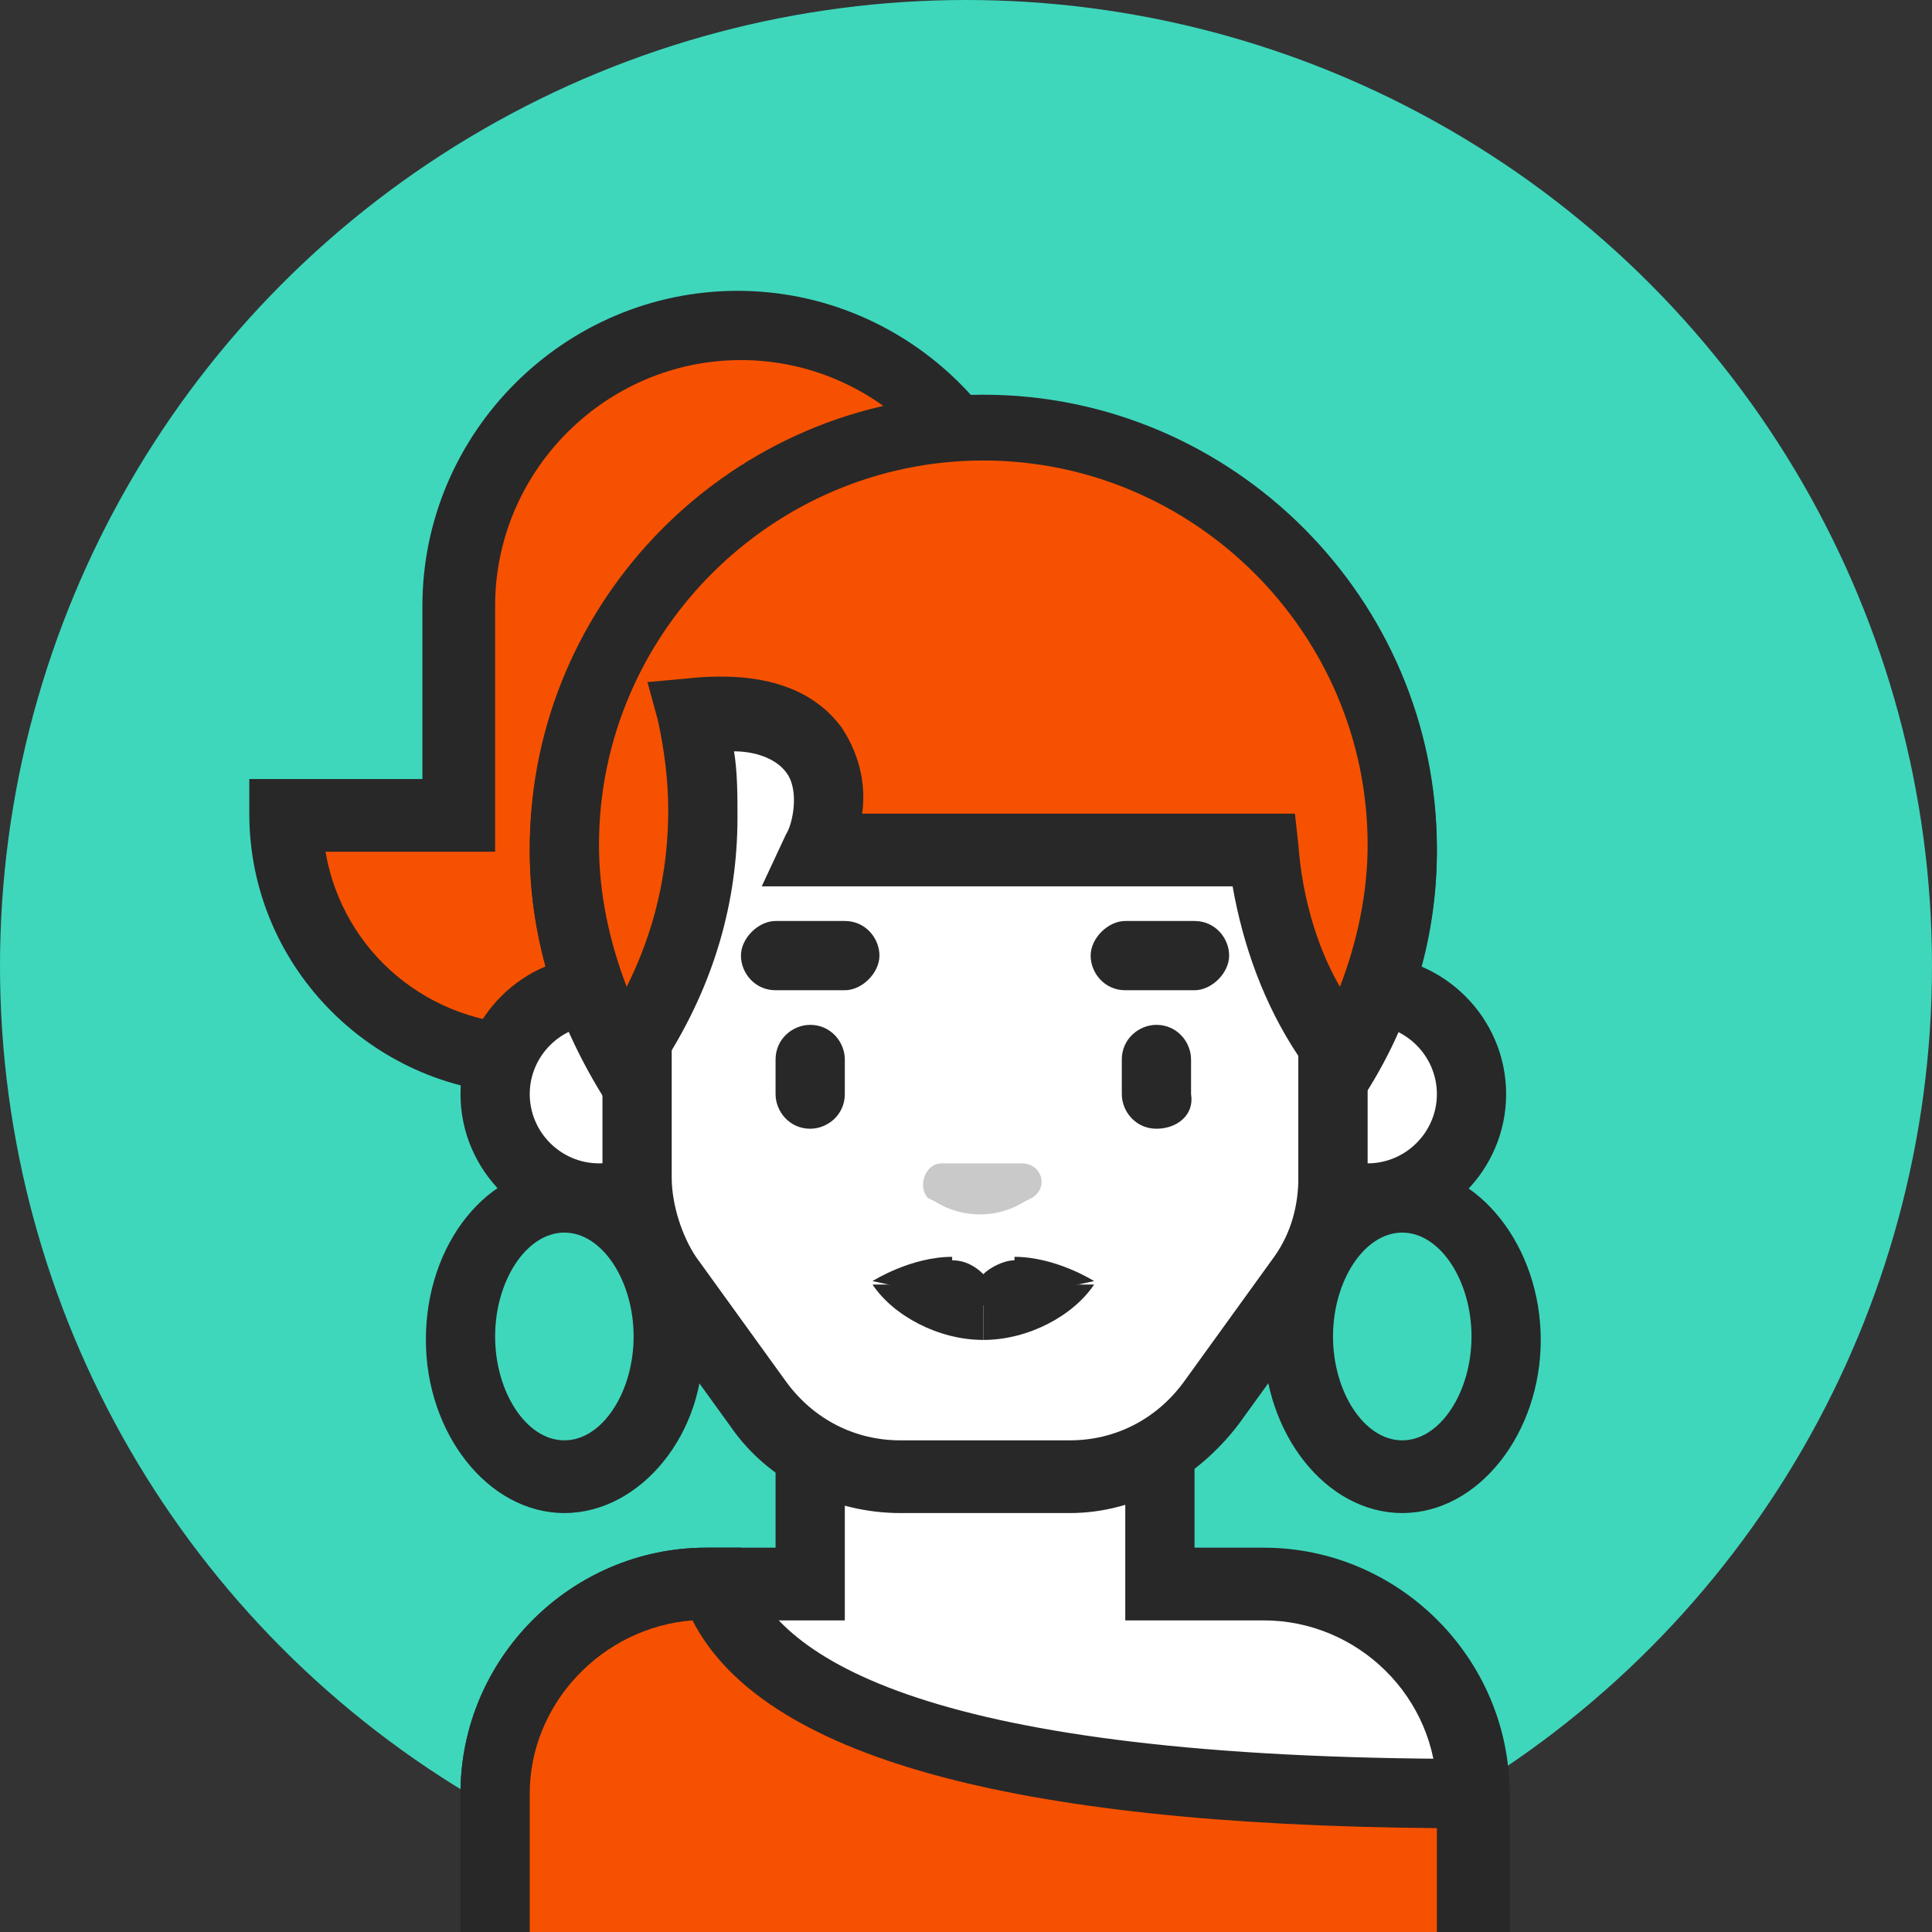 <?xml version="1.0" encoding="utf-8"?>
<!-- Generator: Adobe Illustrator 24.2.1, SVG Export Plug-In . SVG Version: 6.00 Build 0)  -->
<svg version="1.1" id="Layer_1" xmlns="http://www.w3.org/2000/svg" xmlns:xlink="http://www.w3.org/1999/xlink" x="0px" y="0px"
	 viewBox="0 0 55.8 55.8" style="enable-background:new 0 0 55.8 55.8;" xml:space="preserve">
<rect x="0" y="0" width="55.8" height="55.8" fill="#333333" stroke="none"/>
<style type="text/css">
	.st0{fill:#3ED7BC;}
	.st1{fill:#F65100;}
	.st2{fill:#282828;}
	.st3{fill:#FFFFFF;}
	.st4{opacity:0.25;}
</style>
<g>
	<circle class="st0" cx="27.9" cy="27.9" r="27.9"/>
	<path class="st1" d="M29.4,17.5c0-4.5-3.6-8.1-8.1-8.1c-4.5,0-8.1,3.6-8.1,8.1v6h-5c0,3.9,3.2,7.1,7.1,7.1c1.9,0,3.7-0.8,4.9-2h9.2
		V17.5z"/>
	<path class="st2" d="M15.3,31.6c-4.4,0-8.1-3.6-8.1-8.1v-1h5v-5c0-5,4.1-9.1,9.1-9.1c5,0,9.1,4.1,9.1,9.1v12.1h-9.8
		C19.2,30.9,17.3,31.6,15.3,31.6z M9.4,24.6c0.5,2.9,3,5,6,5c1.6,0,3.1-0.6,4.2-1.7l0.3-0.3h8.6V17.5c0-3.9-3.2-7.1-7.1-7.1
		c-3.9,0-7.1,3.2-7.1,7.1v7.1H9.4z"/>
	<g>
		<circle class="st3" cx="17.3" cy="31.6" r="3"/>
		<path class="st2" d="M17.3,35.6c-2.2,0-4-1.8-4-4c0-2.2,1.8-4,4-4c2.2,0,4,1.8,4,4C21.4,33.8,19.6,35.6,17.3,35.6z M17.3,29.6
			c-1.1,0-2,0.9-2,2c0,1.1,0.9,2,2,2c1.1,0,2-0.9,2-2C19.3,30.5,18.4,29.6,17.3,29.6z"/>
	</g>
	<g>
		<circle class="st3" cx="39.5" cy="31.6" r="3"/>
		<path class="st2" d="M39.5,35.6c-2.2,0-4-1.8-4-4c0-2.2,1.8-4,4-4c2.2,0,4,1.8,4,4C43.5,33.8,41.7,35.6,39.5,35.6z M39.5,29.6
			c-1.1,0-2,0.9-2,2c0,1.1,0.9,2,2,2c1.1,0,2-0.9,2-2C41.5,30.5,40.6,29.6,39.5,29.6z"/>
	</g>
	<g>
		<circle class="st3" cx="28.4" cy="24.6" r="12.1"/>
		<path class="st2" d="M28.4,37.6c-7.2,0-13.1-5.9-13.1-13.1s5.9-13.1,13.1-13.1s13.1,5.9,13.1,13.1S35.6,37.6,28.4,37.6z
			 M28.4,13.5c-6.1,0-11.1,5-11.1,11.1s5,11.1,11.1,11.1c6.1,0,11.1-5,11.1-11.1S34.5,13.5,28.4,13.5z"/>
	</g>
	<g>
		<path class="st2" d="M16.3,43.7c-2.2,0-4-2.3-4-5c0-2.8,1.8-5,4-5c2.2,0,4,2.3,4,5C20.4,41.4,18.5,43.7,16.3,43.7z M16.3,35.6
			c-1.1,0-2,1.4-2,3c0,1.6,0.9,3,2,3s2-1.4,2-3C18.3,37,17.4,35.6,16.3,35.6z"/>
	</g>
	<g>
		<path class="st2" d="M40.5,43.7c-2.2,0-4-2.3-4-5c0-2.8,1.8-5,4-5c2.2,0,4,2.3,4,5C44.5,41.4,42.7,43.7,40.5,43.7z M40.5,35.6
			c-1.1,0-2,1.4-2,3c0,1.6,0.9,3,2,3s2-1.4,2-3C42.5,37,41.6,35.6,40.5,35.6z"/>
	</g>
	<g>
		<path class="st3" d="M36.5,45.7h-3v-7.1H23.4v7.1h-3c-3.3,0-6,2.7-6,6v3h28.2v-3C42.5,48.4,39.8,45.7,36.5,45.7z"/>
		<path class="st2" d="M43.5,55.8H13.3v-4c0-3.9,3.2-7.1,7.1-7.1h2v-7.1h12.1v7.1h2c3.9,0,7.1,3.2,7.1,7.1V55.8z M15.3,53.8h26.2v-2
			c0-2.8-2.3-5-5-5h-4v-7.1h-8.1v7.1h-4c-2.8,0-5,2.3-5,5V53.8z"/>
	</g>
	<g>
		<path class="st3" d="M37.5,36.9L35,40.6c-0.9,1.3-2.5,2.1-4.1,2.1H26c-1.6,0-3.1-0.8-4.1-2.1l-2.6-3.6c-0.6-0.9-0.9-1.9-0.9-2.9
			v-7.5v-3.4c0-1.5,1.2-2.6,2.6-2.6h14.9c1.5,0,2.6,1.2,2.6,2.6v3.4V34C38.5,35.1,38.2,36.1,37.5,36.9z"/>
		<path class="st2" d="M30.9,43.7H26c-1.9,0-3.8-0.9-4.9-2.5l-2.6-3.6c-0.7-1-1.1-2.2-1.1-3.5V23.2c0-2,1.6-3.6,3.6-3.6h14.9
			c2,0,3.6,1.6,3.6,3.6V34c0,1.3-0.4,2.5-1.1,3.5l-2.6,3.6C34.6,42.7,32.8,43.7,30.9,43.7z M21,21.5c-0.9,0-1.6,0.7-1.6,1.6V34
			c0,0.8,0.3,1.7,0.7,2.3l2.6,3.6c0.8,1.1,2,1.7,3.3,1.7h4.9c1.3,0,2.5-0.6,3.3-1.7l2.6-3.6c0.5-0.7,0.7-1.5,0.7-2.3V23.2
			c0-0.9-0.7-1.6-1.6-1.6H21z"/>
	</g>
	<g>
		<path class="st2" d="M23.4,32.6L23.4,32.6c-0.6,0-1-0.5-1-1v-1c0-0.6,0.5-1,1-1l0,0c0.6,0,1,0.5,1,1v1
			C24.4,32.2,23.9,32.6,23.4,32.6z"/>
	</g>
	<g>
		<path class="st2" d="M33.4,32.6L33.4,32.6c-0.6,0-1-0.5-1-1v-1c0-0.6,0.5-1,1-1l0,0c0.6,0,1,0.5,1,1v1
			C34.5,32.2,34,32.6,33.4,32.6z"/>
	</g>
	<g>
		<path class="st2" d="M24.4,28.6h-2c-0.6,0-1-0.5-1-1s0.5-1,1-1h2c0.6,0,1,0.5,1,1S24.9,28.6,24.4,28.6z"/>
	</g>
	<g>
		<path class="st2" d="M34.5,28.6h-2c-0.6,0-1-0.5-1-1s0.5-1,1-1h2c0.6,0,1,0.5,1,1S35,28.6,34.5,28.6z"/>
	</g>
	<g class="st4">
		<path class="st2" d="M27.2,33.6h2.3c0.6,0,0.8,0.7,0.3,1l-0.2,0.1c-0.8,0.5-1.8,0.5-2.6,0l-0.2-0.1C26.5,34.3,26.7,33.6,27.2,33.6
			z"/>
	</g>
	<path class="st1" d="M18.3,31.2v-1c1.3-1.9,2-4.2,2-6.6c0-1-0.1-1.9-0.4-2.8l0,0c4.6-0.6,4.1,2.9,3.6,3.8h12.9c0.2,2.1,0.9,4,2,5.6
		v1c1.3-1.9,2-4.2,2-6.7c0-6.7-5.4-12.1-12.1-12.1c-6.7,0-12.1,5.4-12.1,12.1C16.3,27,17.1,29.3,18.3,31.2z"/>
	<path class="st2" d="M37.5,34.6v-4.1c-1-1.5-1.6-3.2-1.9-4.9H22l0.7-1.5c0.2-0.3,0.4-1.3,0-1.8c-0.3-0.4-0.9-0.6-1.5-0.6
		c0.1,0.6,0.1,1.3,0.1,1.9c0,2.5-0.7,4.8-2,6.9v4.1l-1.8-2.8c-1.4-2.2-2.2-4.7-2.2-7.2c0-7.2,5.9-13.1,13.1-13.1s13.1,5.9,13.1,13.1
		c0,2.6-0.8,5.1-2.2,7.2L37.5,34.6z M24.9,23.5h12.5l0.1,0.9c0.1,1.4,0.5,2.9,1.2,4.1c0.5-1.3,0.8-2.7,0.8-4.1
		c0-6.1-5-11.1-11.1-11.1c-6.1,0-11.1,5-11.1,11.1c0,1.4,0.3,2.8,0.8,4.1c0.8-1.6,1.2-3.3,1.2-5.1c0-0.8-0.1-1.7-0.3-2.6l-0.3-1.1
		l1.1-0.1c2.7-0.3,3.9,0.6,4.5,1.4C24.9,21.9,25,22.8,24.9,23.5z"/>
	<path class="st1" d="M42.5,55.8v-4c-11.7,0-20.3-1.6-21.9-6h-0.3c-3.3,0-6,2.7-6,6v4"/>
	<path class="st2" d="M43.5,55.8h-2v-3c-12.4-0.1-19.5-2.1-21.5-6c-2.6,0.2-4.7,2.4-4.7,5v4h-2v-4c0-3.9,3.2-7.1,7.1-7.1h1l0.2,0.7
		c0.9,2.5,5.2,5.4,20.9,5.4h1V55.8z"/>
	<g>
		<g>
			<path class="st2" d="M27.5,36.3c-1.2,0-2.3,0.7-2.3,0.7l2.3,0.5V36.3z"/>
		</g>
		<g>
			<path class="st2" d="M29.3,36.3c1.2,0,2.3,0.7,2.3,0.7l-2.3,0.5V36.3z"/>
		</g>
		<g>
			<path class="st2" d="M30.4,37.6C30.4,37.5,30.4,37.5,30.4,37.6c0-0.7-0.5-1.2-1.1-1.2c-0.3,0-0.7,0.2-0.9,0.4
				c-0.2-0.2-0.5-0.4-0.9-0.4c-0.6,0-1.2,0.5-1.2,1.2c0,0,0,0.1,0,0.1H30.4z"/>
		</g>
		<g>
			<path class="st2" d="M28.4,37.1h-3.2c0.6,0.9,1.9,1.6,3.2,1.6V37.1z"/>
		</g>
		<g>
			<path class="st2" d="M28.4,37.1h3.2c-0.6,0.9-1.9,1.6-3.2,1.6V37.1z"/>
		</g>
	</g>
</g>
</svg>
